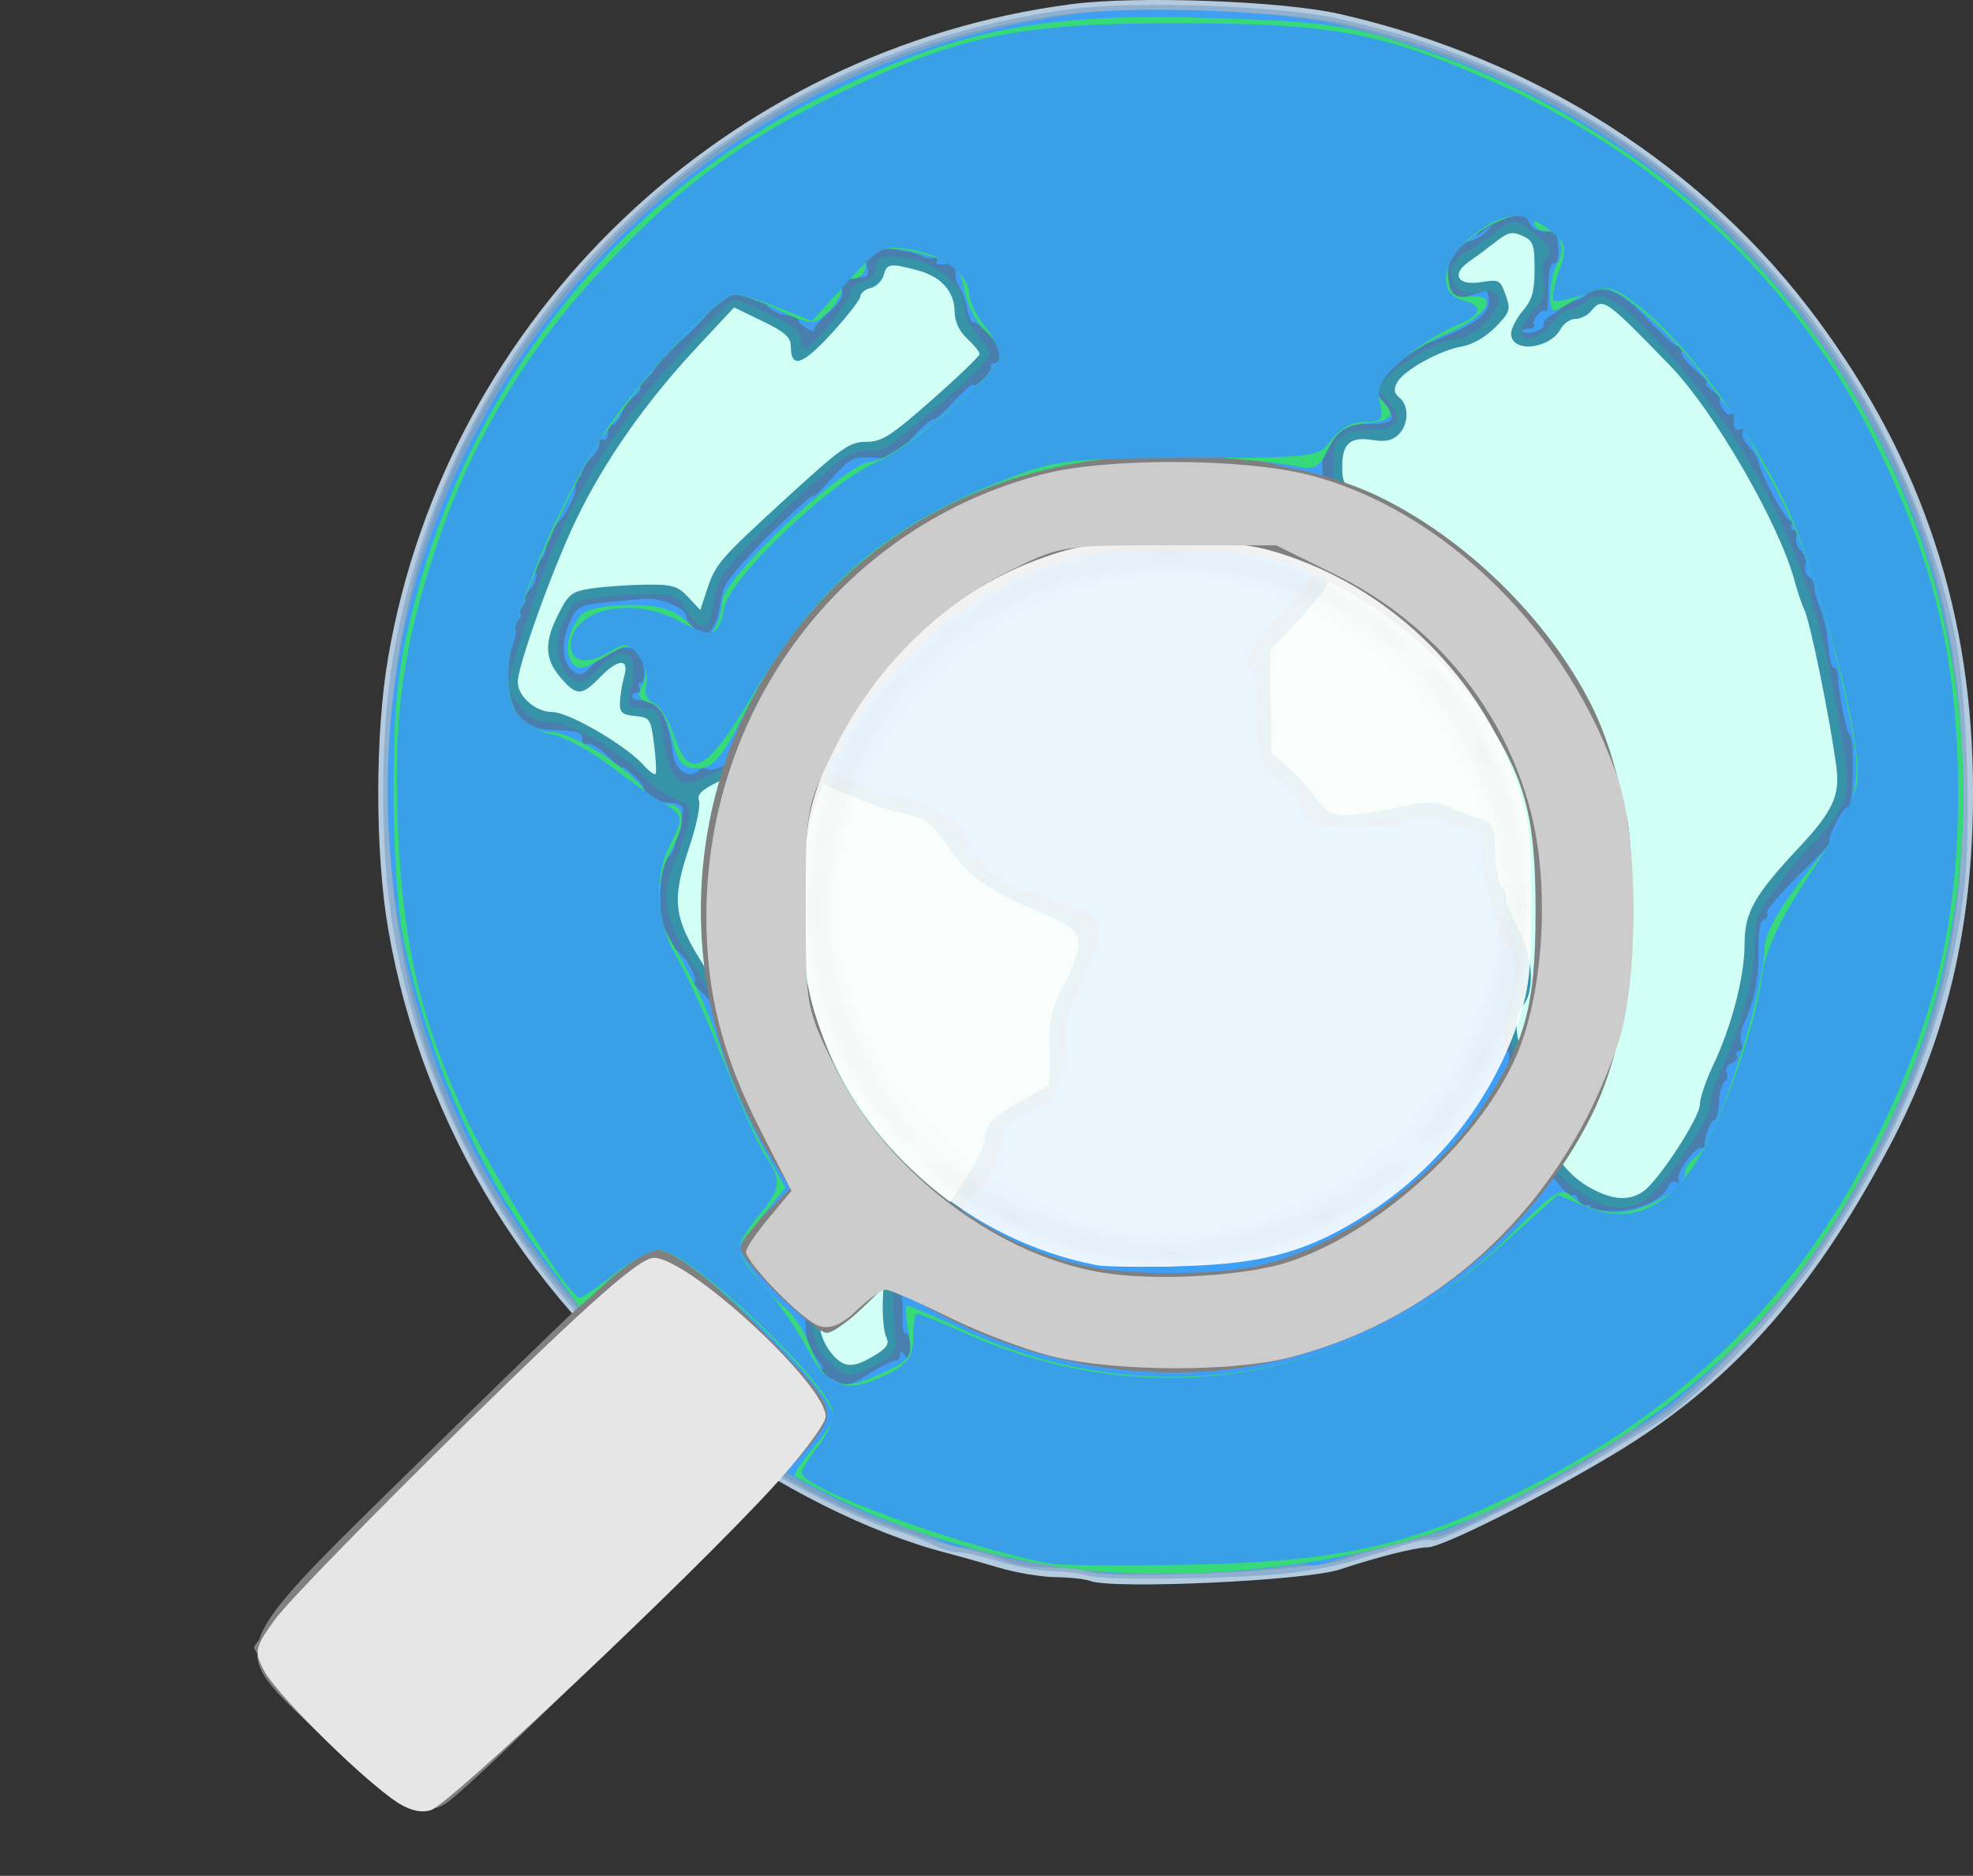 <?xml version="1.0" encoding="UTF-8" standalone="no"?>
<svg
   xmlns:dc="http://purl.org/dc/elements/1.1/"
   xmlns:cc="http://creativecommons.org/ns#"
   xmlns:rdf="http://www.w3.org/1999/02/22-rdf-syntax-ns#"
   xmlns:svg="http://www.w3.org/2000/svg"
   xmlns="http://www.w3.org/2000/svg"
   xmlns:sodipodi="http://sodipodi.sourceforge.net/DTD/sodipodi-0.dtd"
   xmlns:inkscape="http://www.inkscape.org/namespaces/inkscape"
   id="svg8"
   version="1.1"
   viewBox="0 0 97.018 92.238"
   height="92.238mm"
   width="97.018mm"
   sodipodi:docname="arcmap.svg"
   inkscape:version="0.92.0 r15299">
  <rect x="0" y="0" width="97.018" height="92.238" fill="#333333" stroke="none"/>
  <sodipodi:namedview
     pagecolor="#ffffff"
     bordercolor="#666666"
     borderopacity="1"
     objecttolerance="10"
     gridtolerance="10"
     guidetolerance="10"
     inkscape:pageopacity="0"
     inkscape:pageshadow="2"
     inkscape:window-width="1360"
     inkscape:window-height="706"
     id="namedview31"
     showgrid="false"
     inkscape:zoom="0.67696362"
     inkscape:cx="183.34186"
     inkscape:cy="174.30774"
     inkscape:window-x="-8"
     inkscape:window-y="-8"
     inkscape:window-maximized="1"
     inkscape:current-layer="svg8" />
  <defs
     id="defs2" />
  <g
     style="display:inline"
     transform="translate(-16.429,-82.21)"
     id="layer1">
    <g
       transform="translate(-1.735,0.535)"
       id="g4701">
      <path
         id="path4715"
         d="m 71.769,159.411 c -0.235,-0.092 -1.003,-0.175 -1.705,-0.185 -0.703,-0.009 -1.967,-0.222 -2.809,-0.474 -0.843,-0.251 -1.972,-0.57 -2.509,-0.708 -3.822,-0.983 -8.344,-3.249 -12.336,-6.183 -8.007,-5.884 -13.464,-14.7 -15.155,-24.481 -0.656,-3.797 -0.656,-9.617 0,-13.415 2.896,-16.753 16.638,-29.877 33.597,-32.087 3.222,-0.42 10.377,-0.157 13.192,0.485 9.63,2.195 17.914,7.493 23.484,15.017 5.201,7.026 7.663,14.517 7.656,23.292 -0.005,6.609 -1.293,12.042 -4.123,17.396 -3.823,7.232 -7.886,11.742 -13.695,15.199 -3.609,2.148 -8.304,4.492 -8.998,4.492 -0.588,0 -2.512,0.485 -4.323,1.09 -1.658,0.553 -11.182,0.989 -12.274,0.562 z"
         style="fill:#b4cade;stroke-width:0.243" />
      <path
         id="path4713"
         d="m 71.678,159.151 c -0.279,-0.102 -1.074,-0.202 -1.766,-0.222 -0.692,-0.02 -1.887,-0.237 -2.655,-0.482 -0.768,-0.245 -1.648,-0.446 -1.954,-0.447 -0.307,-7.2e-4 -0.875,-0.165 -1.263,-0.365 -0.388,-0.2 -1.267,-0.527 -1.954,-0.727 -1.203,-0.35 -3.578,-1.472 -6.134,-2.9 -0.672,-0.375 -2.266,-1.45 -3.542,-2.39 -7.861,-5.784 -13.229,-14.511 -14.911,-24.238 -0.656,-3.797 -0.656,-9.617 0,-13.415 2.888,-16.706 16.435,-29.641 33.353,-31.845 3.222,-0.42 10.377,-0.157 13.192,0.485 3.295,0.751 5.81,1.62 8.794,3.037 11.014,5.231 18.713,14.943 21.398,26.993 0.648,2.907 0.903,9.882 0.478,13.063 -0.814,6.092 -2.96,11.53 -6.829,17.309 -2.394,3.575 -6.402,7.67 -8.765,8.955 -0.366,0.199 -1.38,0.809 -2.253,1.354 -2.326,1.454 -7.99,4.274 -8.257,4.111 -0.126,-0.077 -0.711,0.009 -1.299,0.192 -0.588,0.183 -1.783,0.551 -2.656,0.817 -0.873,0.267 -2.577,0.563 -3.786,0.659 -3.082,0.245 -8.583,0.279 -9.19,0.057 z"
         style="fill:#8fb0ce;stroke-width:0.243" />
      <path
         id="path4711"
         d="m 71.564,158.941 c -0.257,-0.1 -1.107,-0.189 -1.888,-0.198 -0.781,-0.009 -1.639,-0.133 -1.906,-0.274 -0.267,-0.141 -1.167,-0.409 -1.999,-0.595 -8.566,-1.913 -17.241,-8.154 -22.584,-16.249 -4.006,-6.068 -5.922,-12.847 -5.922,-20.952 0,-8.307 1.961,-15.06 6.206,-21.365 6.359,-9.447 16.053,-15.502 27.132,-16.945 3.277,-0.427 10.88,-0.159 13.685,0.483 11.009,2.518 19.667,8.796 25.429,18.441 3.353,5.613 4.983,11.96 4.977,19.387 -0.007,8.671 -1.895,14.722 -6.972,22.337 -1.744,2.616 -5.928,7.04 -7.804,8.25 -4.609,2.975 -10.336,6.016 -11.329,6.016 -0.568,0 -2.512,0.493 -4.3,1.09 -1.704,0.569 -11.587,1.016 -12.723,0.575 z"
         style="fill:#79a0c5;stroke-width:0.243" />
      <path
         id="path4709"
         d="m 71.917,158.908 c -0.271,-0.099 -1.172,-0.229 -2,-0.289 -0.829,-0.059 -2.047,-0.277 -2.706,-0.484 -0.66,-0.207 -1.429,-0.376 -1.71,-0.377 -0.281,-7.2e-4 -0.828,-0.165 -1.216,-0.365 -0.388,-0.2 -1.267,-0.527 -1.954,-0.727 -0.687,-0.2 -2.073,-0.78 -3.081,-1.29 -7.038,-3.563 -11.861,-7.755 -15.82,-13.752 -6.196,-9.385 -7.894,-21.851 -4.437,-32.574 4.62,-14.333 17.133,-24.735 32.105,-26.688 3.16,-0.412 9.879,-0.155 12.702,0.487 9.544,2.168 17.784,7.403 23.225,14.754 5.16,6.972 7.677,14.543 7.67,23.07 -0.007,8.104 -2.121,14.725 -7.054,22.091 -2.391,3.571 -6.39,7.657 -8.764,8.957 -0.366,0.2 -1.489,0.867 -2.497,1.481 -2.579,1.573 -7.059,3.833 -7.6,3.833 -0.473,0 -3.969,0.966 -5.206,1.438 -0.393,0.15 -0.855,0.219 -1.027,0.154 -0.172,-0.065 -1.005,-0.005 -1.851,0.133 -1.829,0.3 -8.075,0.405 -8.778,0.148 z"
         style="fill:#3e9ff5;stroke-width:0.243" />
      <path
         id="path4707"
         d="m 58.944,149.407 c -0.369,-0.198 -0.672,-0.418 -0.672,-0.488 0,-0.07 0.135,-0.045 0.301,0.057 0.165,0.101 0.052,-0.129 -0.252,-0.511 -0.35,-0.44 -0.548,-1.012 -0.539,-1.559 0.007,-0.475 -0.04,-1.68 -0.105,-2.676 -0.065,-0.997 -0.173,-2.954 -0.241,-4.349 -0.068,-1.395 -0.192,-2.863 -0.276,-3.262 -0.084,-0.399 -0.18,-0.942 -0.213,-1.208 -0.146,-1.184 -0.905,-2.18 -2.1,-2.755 -0.682,-0.329 -1.276,-0.801 -1.367,-1.087 -0.088,-0.278 -0.426,-0.75 -0.75,-1.049 -0.324,-0.299 -0.534,-0.544 -0.467,-0.544 0.345,0 -0.452,-1.452 -0.868,-1.583 -0.268,-0.084 -0.427,-0.211 -0.355,-0.283 0.073,-0.072 0.018,-0.341 -0.121,-0.597 -0.436,-0.806 -0.356,-3.234 0.122,-3.707 0.231,-0.229 0.362,-0.565 0.292,-0.747 -0.071,-0.182 -0.04,-0.331 0.067,-0.331 0.108,0 0.209,-0.136 0.224,-0.302 0.016,-0.166 0.061,-0.513 0.102,-0.771 0.055,-0.352 -0.079,-0.477 -0.537,-0.502 -0.78,-0.043 -1.496,-0.355 -1.35,-0.589 0.062,-0.1 -0.158,-0.433 -0.49,-0.742 -0.332,-0.308 -0.603,-0.495 -0.603,-0.416 0,0.079 -0.329,-0.181 -0.73,-0.578 -0.402,-0.397 -0.841,-0.654 -0.977,-0.571 -0.136,0.083 -0.247,-0.018 -0.247,-0.226 0,-0.376 -0.138,-0.415 -1.672,-0.473 -1.201,-0.045 -2.225,-1.244 -2.121,-2.483 0.043,-0.508 0.202,-1.237 0.354,-1.621 0.152,-0.384 0.22,-0.754 0.15,-0.823 -0.07,-0.069 -0.004,-0.271 0.145,-0.45 0.15,-0.178 0.19,-0.324 0.09,-0.324 -0.1,0 -0.045,-0.163 0.122,-0.362 0.167,-0.199 0.219,-0.362 0.114,-0.362 -0.104,0 0.005,-0.213 0.244,-0.474 0.239,-0.261 0.372,-0.633 0.297,-0.828 -0.075,-0.195 0.026,-0.488 0.226,-0.652 0.2,-0.164 0.306,-0.444 0.237,-0.622 -0.069,-0.178 -0.013,-0.324 0.125,-0.324 0.138,0 0.191,-0.096 0.117,-0.214 -0.074,-0.118 0.037,-0.355 0.246,-0.526 0.558,-0.458 1.136,-1.668 0.984,-2.06 -0.073,-0.187 -0.007,-0.341 0.145,-0.341 0.153,0 0.216,-0.061 0.14,-0.135 -0.075,-0.074 0.132,-0.402 0.461,-0.727 0.329,-0.325 0.52,-0.716 0.425,-0.868 -0.107,-0.171 -0.065,-0.211 0.109,-0.105 0.256,0.157 0.395,-0.145 0.305,-0.659 -0.019,-0.11 0.066,-0.137 0.19,-0.062 0.185,0.113 0.616,-0.527 0.525,-0.779 -0.015,-0.04 0.226,-0.281 0.534,-0.536 0.308,-0.254 0.466,-0.466 0.35,-0.47 -0.116,-0.004 0.049,-0.234 0.366,-0.51 0.317,-0.276 0.412,-0.42 0.21,-0.321 -0.202,0.1 0.431,-0.555 1.405,-1.454 0.974,-0.899 1.72,-1.718 1.657,-1.819 -0.063,-0.101 0.17,-0.312 0.518,-0.469 0.514,-0.232 0.742,-0.215 1.214,0.091 0.319,0.207 0.581,0.299 0.581,0.204 0,-0.095 0.137,0.011 0.305,0.235 0.168,0.224 0.6,0.431 0.959,0.46 0.36,0.028 0.614,0.116 0.565,0.194 -0.049,0.078 0.124,0.274 0.385,0.435 0.26,0.161 0.446,0.2 0.412,0.087 -0.034,-0.113 0.281,-0.492 0.699,-0.842 0.561,-0.47 0.732,-0.788 0.651,-1.209 -0.098,-0.507 -0.026,-0.567 0.629,-0.529 0.68,0.04 0.729,-0.009 0.608,-0.607 -0.149,-0.736 0.27,-1.021 1.187,-0.807 0.308,0.072 0.727,0.153 0.931,0.181 0.204,0.028 0.506,0.133 0.672,0.234 0.166,0.101 0.428,0.106 0.583,0.012 0.181,-0.111 0.215,-0.066 0.095,0.126 -0.132,0.211 -0.018,0.275 0.39,0.219 0.445,-0.062 0.559,0.021 0.5,0.361 -0.042,0.242 0.028,0.569 0.155,0.725 0.127,0.156 0.309,0.645 0.405,1.087 0.095,0.441 0.225,0.752 0.287,0.69 0.063,-0.062 0.382,0.153 0.71,0.477 0.604,0.598 0.81,1.534 0.337,1.534 -0.142,0 -0.215,0.082 -0.161,0.181 0.113,0.21 -0.707,1.04 -0.869,0.88 -0.06,-0.059 -0.5,0.321 -0.978,0.845 -0.478,0.524 -0.918,0.904 -0.977,0.846 -0.059,-0.059 -0.532,0.359 -1.051,0.927 -0.858,0.939 -1.037,1.027 -1.965,0.967 -0.945,-0.061 -1.097,0.019 -2.049,1.087 -0.565,0.634 -0.947,0.99 -0.847,0.791 0.099,-0.199 -0.824,0.618 -2.052,1.817 -1.228,1.199 -2.292,2.449 -2.365,2.778 -0.072,0.33 -0.187,0.871 -0.254,1.203 -0.068,0.332 -0.266,0.748 -0.441,0.923 -0.263,0.264 -0.387,0.251 -0.719,-0.078 -0.221,-0.218 -0.401,-0.539 -0.401,-0.713 0,-0.354 -1.129,-0.886 -1.85,-0.873 -0.259,0.005 -1.151,0.077 -1.982,0.161 -1.394,0.14 -1.54,0.211 -1.868,0.909 -0.47,1 -0.442,1.978 0.07,2.436 0.377,0.337 0.477,0.305 1.114,-0.352 0.711,-0.734 1.884,-0.982 2.205,-0.468 0.262,0.419 0.308,1.436 0.066,1.436 -0.124,0 -0.157,0.109 -0.074,0.242 0.083,0.133 0.035,0.242 -0.108,0.242 -0.142,0 -0.259,0.093 -0.259,0.207 0,0.114 0.29,0.196 0.645,0.181 0.538,-0.022 0.699,0.129 0.976,0.913 0.182,0.516 0.354,1.231 0.381,1.588 0.071,0.917 0.792,1.434 1.3,0.932 0.092,-0.09 0.318,-0.107 0.504,-0.036 0.186,0.07 0.891,-0.209 1.568,-0.621 1.389,-0.845 1.545,-0.878 2.004,-0.425 0.337,0.333 2.964,1.541 3.616,1.662 0.202,0.037 0.439,0.167 0.527,0.288 0.088,0.121 0.418,0.248 0.733,0.282 0.315,0.034 0.6,0.085 0.633,0.112 0.034,0.028 0.144,0.07 0.244,0.094 0.101,0.024 0.537,0.127 0.97,0.229 0.802,0.189 2.359,1.437 2.409,1.931 0.08,0.801 0.12,0.894 0.329,0.767 0.125,-0.076 0.297,0.08 0.383,0.348 0.086,0.268 0.314,0.487 0.506,0.487 0.192,0 0.35,0.096 0.35,0.212 0,0.305 1.387,0.831 1.695,0.642 0.142,-0.087 0.259,-0.037 0.259,0.112 0,0.149 0.101,0.209 0.223,0.134 0.123,-0.075 0.262,-0.022 0.309,0.117 0.047,0.14 0.331,0.272 0.632,0.295 0.3,0.022 0.546,0.138 0.546,0.257 0,0.119 0.163,0.154 0.363,0.078 0.398,-0.151 0.861,0.509 0.855,1.218 -0.002,0.241 -0.367,1.161 -0.811,2.044 -0.612,1.218 -0.822,1.974 -0.87,3.132 -0.035,0.84 -0.183,1.749 -0.329,2.019 -0.146,0.271 -0.228,0.546 -0.182,0.613 0.046,0.066 -0.474,0.393 -1.157,0.725 -1.058,0.515 -1.278,0.744 -1.495,1.556 -0.139,0.524 -0.188,1.057 -0.108,1.185 0.08,0.128 0.019,0.156 -0.136,0.061 -0.256,-0.157 -0.395,0.145 -0.305,0.659 0.019,0.11 -0.055,0.144 -0.164,0.077 -0.242,-0.148 -1.679,2.04 -1.564,2.381 0.045,0.133 -0.002,0.159 -0.104,0.059 -0.208,-0.206 -1.109,1.024 -0.944,1.288 0.058,0.093 -0.086,0.317 -0.319,0.498 -0.39,0.302 -0.397,0.289 -0.089,-0.154 0.185,-0.266 0.029,-0.157 -0.346,0.242 -0.375,0.399 -0.719,0.698 -0.763,0.664 -0.251,-0.186 -0.349,-0.016 -0.138,0.242 0.136,0.166 0.218,0.762 0.183,1.324 -0.035,0.562 0.032,0.964 0.149,0.892 0.117,-0.072 0.212,0.229 0.21,0.669 -0.003,0.605 -0.061,0.711 -0.241,0.437 -0.158,-0.242 -0.238,-0.262 -0.241,-0.06 -0.002,0.166 -0.116,0.302 -0.253,0.302 -0.137,0 -0.684,0.272 -1.217,0.604 -1.12,0.699 -1.128,0.7 -2.015,0.224 z m 37.435,-8.381 c 0,-0.114 -0.098,-0.147 -0.219,-0.074 -0.12,0.073 -0.288,-0.044 -0.372,-0.262 -0.084,-0.218 -0.223,-0.327 -0.307,-0.243 -0.085,0.084 -0.395,-0.171 -0.69,-0.566 -0.295,-0.395 -0.635,-0.638 -0.756,-0.54 -0.121,0.098 -0.146,0.086 -0.054,-0.027 0.092,-0.113 -0.057,-0.629 -0.33,-1.147 -0.273,-0.518 -0.536,-1.241 -0.585,-1.607 -0.186,-1.398 -0.414,-2.236 -0.609,-2.236 -0.111,0 -0.16,-0.217 -0.108,-0.483 0.052,-0.266 0.016,-0.483 -0.079,-0.483 -0.255,0 -0.139,-2.127 0.135,-2.478 0.129,-0.165 0.242,-0.818 0.252,-1.45 0.014,-0.903 -0.085,-1.204 -0.457,-1.401 -0.261,-0.138 -0.41,-0.354 -0.331,-0.481 0.079,-0.126 0.058,-0.365 -0.047,-0.531 -0.105,-0.166 -0.217,-0.411 -0.249,-0.544 -0.032,-0.133 -0.17,-0.676 -0.306,-1.208 -0.136,-0.532 -0.251,-1.374 -0.254,-1.872 -0.003,-0.498 -0.088,-0.889 -0.189,-0.868 -0.184,0.038 -0.739,-0.141 -1.649,-0.535 -0.509,-0.22 -1.832,-0.204 -1.832,0.022 -4.89e-4,0.277 -3.001,0.418 -4.254,0.2 -0.395,-0.069 -0.737,-0.293 -0.769,-0.505 -0.081,-0.545 -1.122,-1.879 -1.467,-1.879 -0.549,0 -0.943,-1.514 -0.897,-3.445 0.028,-1.176 -0.045,-1.836 -0.193,-1.745 -0.131,0.08 -0.238,-0.126 -0.238,-0.458 0,-0.413 0.541,-1.181 1.71,-2.428 1.583,-1.689 1.904,-2.305 1.739,-3.339 -0.016,-0.1 0.103,-0.154 0.265,-0.121 0.162,0.033 0.299,-0.081 0.305,-0.254 0.006,-0.173 0.275,-0.586 0.598,-0.918 0.625,-0.642 0.488,-1.058 -0.369,-1.122 -0.717,-0.053 -0.805,-2.232 -0.113,-2.824 0.274,-0.235 0.439,-0.485 0.367,-0.557 -0.072,-0.071 0.48,-0.115 1.226,-0.096 1.461,0.036 1.706,-0.226 0.929,-0.994 -0.589,-0.582 -0.541,-0.833 0.305,-1.615 0.403,-0.373 0.705,-0.773 0.672,-0.89 -0.034,-0.117 0.021,-0.195 0.122,-0.174 0.101,0.021 0.403,-0.042 0.672,-0.141 3.011,-1.107 3.72,-1.689 3.316,-2.723 -0.01,-0.026 -0.357,0.069 -0.77,0.211 -0.92,0.317 -1.222,0.077 -1.31,-1.043 -0.069,-0.872 0.388,-1.479 1.217,-1.616 0.263,-0.044 0.643,-0.255 0.844,-0.47 0.334,-0.356 0.324,-0.36 -0.122,-0.046 -0.478,0.338 -0.479,0.334 -0.046,-0.17 0.595,-0.692 2.068,-0.871 2.26,-0.274 0.122,0.381 0.554,0.555 1.145,0.463 0.208,-0.032 0.241,0.073 0.307,0.986 0.026,0.365 -0.071,0.631 -0.221,0.604 -0.167,-0.03 -0.269,0.424 -0.269,1.2 0,0.687 -0.045,1.204 -0.1,1.15 -0.179,-0.177 -0.754,0.429 -0.616,0.649 0.074,0.118 -0.056,0.214 -0.288,0.214 -0.232,0 -0.357,0.064 -0.277,0.143 0.206,0.204 1.189,-0.139 1.048,-0.365 -0.065,-0.103 0.15,-0.329 0.477,-0.502 0.327,-0.173 0.526,-0.424 0.442,-0.558 -0.09,-0.144 0.04,-0.193 0.321,-0.121 0.26,0.067 0.618,-0.031 0.795,-0.219 0.652,-0.691 1.776,-0.273 3.071,1.139 0.67,0.731 1.331,1.334 1.47,1.34 0.139,0.006 0.227,0.134 0.197,0.285 -0.03,0.151 0.28,0.554 0.691,0.895 0.41,0.341 0.655,0.624 0.544,0.628 -0.111,0.004 -0.002,0.157 0.242,0.34 0.244,0.183 0.429,0.37 0.412,0.415 -0.099,0.254 0.33,0.904 0.52,0.788 0.124,-0.076 0.209,-0.048 0.19,0.062 -0.09,0.515 0.049,0.816 0.305,0.659 0.171,-0.105 0.216,-0.067 0.113,0.098 -0.093,0.149 0.028,0.473 0.268,0.722 0.24,0.248 0.469,0.606 0.509,0.794 0.15,0.708 1.317,2.879 1.548,2.879 0.132,0 0.173,0.109 0.09,0.242 -0.083,0.133 -0.038,0.242 0.1,0.242 0.138,0 0.192,0.152 0.12,0.338 -0.072,0.186 0.025,0.481 0.215,0.657 0.19,0.176 0.298,0.501 0.24,0.722 -0.059,0.221 0.013,0.476 0.159,0.565 0.146,0.089 0.266,0.312 0.266,0.495 0,0.183 0.123,0.638 0.274,1.013 0.151,0.374 0.314,1.006 0.363,1.405 0.178,1.455 0.203,1.57 0.352,1.57 0.083,0 0.157,0.136 0.164,0.302 0.04,0.951 0.396,2.757 0.591,2.994 0.26,0.316 0.179,3.714 -0.085,3.556 -0.095,-0.057 -0.388,0.335 -0.65,0.872 -0.262,0.537 -0.349,0.909 -0.193,0.828 0.156,-0.081 -0.518,0.628 -1.497,1.577 -0.979,0.949 -1.721,1.821 -1.647,1.938 0.073,0.117 0.004,0.256 -0.154,0.308 -0.183,0.06 -0.277,0.62 -0.258,1.531 0.028,1.36 -0.198,2.466 -0.745,3.654 -0.134,0.29 -0.177,0.698 -0.096,0.906 0.081,0.208 0.034,0.379 -0.104,0.379 -0.138,0 -0.19,0.097 -0.116,0.216 0.074,0.119 -0.041,0.283 -0.255,0.364 -0.215,0.082 -0.33,0.303 -0.257,0.493 0.074,0.19 0.035,0.379 -0.086,0.421 -0.121,0.042 -0.247,0.484 -0.28,0.982 -0.033,0.498 -0.135,0.906 -0.226,0.906 -0.194,0 -0.541,0.976 -0.473,1.329 0.026,0.133 -0.034,0.162 -0.133,0.064 -0.242,-0.24 -1.351,1.272 -1.158,1.58 0.084,0.134 0.036,0.172 -0.105,0.086 -0.141,-0.086 -0.317,-7.3e-4 -0.391,0.19 -0.256,0.661 -1.461,1.22 -2.654,1.233 -0.644,0.007 -1.171,-0.081 -1.171,-0.195 z"
         style="fill:#497faf;stroke-width:0.243" />
      <path
         id="path4705"
         d="m 58.87,148.566 c -0.63,-0.65 -0.734,-0.974 -0.881,-2.718 -0.092,-1.089 -0.175,-3.087 -0.186,-4.439 -0.022,-2.747 -0.374,-5.658 -0.849,-7.025 -0.246,-0.706 -0.601,-1.064 -1.619,-1.63 -1.139,-0.633 -1.5,-1.042 -2.847,-3.221 -1.735,-2.805 -1.914,-3.737 -1.086,-5.648 0.252,-0.581 0.534,-1.401 0.628,-1.822 0.158,-0.712 0.107,-0.791 -0.726,-1.136 -0.493,-0.204 -1.108,-0.637 -1.367,-0.962 -0.855,-1.075 -3.737,-2.795 -4.683,-2.795 -0.662,0 -1.008,-0.172 -1.494,-0.743 -0.348,-0.409 -0.632,-0.88 -0.632,-1.047 0,-0.167 0.397,-1.545 0.882,-3.062 1.501,-4.691 3.312,-8.099 6.154,-11.577 1.515,-1.855 3.897,-4.349 4.153,-4.349 0.117,0 0.891,0.335 1.718,0.744 1.061,0.524 1.505,0.881 1.505,1.208 0,0.255 0.093,0.464 0.206,0.464 0.333,0 2.237,-2.347 2.237,-2.757 0,-0.206 0.275,-0.443 0.611,-0.526 0.387,-0.096 0.611,-0.322 0.611,-0.616 0,-0.66 0.543,-0.784 1.959,-0.448 1.349,0.32 2.438,1.394 2.438,2.403 0,0.3 0.275,0.869 0.611,1.264 0.336,0.395 0.611,0.797 0.611,0.895 0,0.329 -0.604,0.937 -2.888,2.908 -1.964,1.694 -2.389,1.957 -3.089,1.911 -0.683,-0.045 -1.076,0.179 -2.486,1.418 -0.921,0.81 -2.407,2.224 -3.302,3.143 -1.391,1.428 -1.652,1.836 -1.799,2.807 -0.243,1.601 -0.553,1.677 -1.41,0.345 -0.377,-0.587 -0.577,-0.664 -1.704,-0.662 -0.702,0.001 -1.84,0.069 -2.528,0.151 -1.123,0.133 -1.293,0.233 -1.649,0.973 -0.5,1.037 -0.506,1.996 -0.017,2.686 0.508,0.718 0.858,0.677 1.705,-0.198 1.282,-1.324 2.023,-0.689 1.473,1.261 -0.17,0.601 -0.124,0.653 0.633,0.725 0.8,0.076 0.82,0.106 1.015,1.527 0.117,0.85 0.381,1.634 0.64,1.894 0.428,0.431 0.498,0.419 2.339,-0.423 1.044,-0.477 2.034,-0.868 2.199,-0.868 0.165,0 1.489,0.561 2.941,1.248 1.642,0.776 3.087,1.29 3.821,1.36 1.134,0.108 1.227,0.175 2.387,1.754 1.044,1.42 1.448,1.757 2.989,2.495 0.98,0.469 2.194,1.015 2.698,1.214 0.801,0.316 0.916,0.462 0.913,1.159 -0.002,0.439 -0.331,1.438 -0.733,2.221 -0.609,1.188 -0.73,1.711 -0.73,3.159 0,1.957 -0.225,2.298 -2.137,3.247 -0.853,0.423 -1.038,0.637 -1.038,1.197 0,0.76 -2.318,4.273 -4.008,6.074 -0.941,1.003 -1.016,1.181 -0.968,2.295 0.029,0.664 0.088,1.419 0.132,1.676 0.057,0.334 -0.199,0.627 -0.897,1.023 -1.283,0.728 -1.602,0.705 -2.455,-0.175 z m 37.631,-7.878 c -1.776,-0.926 -2.689,-2.266 -3.318,-4.87 -0.247,-1.021 -0.58,-2.366 -0.74,-2.989 -0.251,-0.973 -0.235,-1.219 0.112,-1.743 0.523,-0.79 0.517,-2.376 -0.014,-3.357 -0.78,-1.442 -1.109,-2.461 -1.261,-3.914 -0.136,-1.3 -0.213,-1.458 -0.745,-1.532 -0.326,-0.045 -0.845,-0.246 -1.153,-0.446 -0.5,-0.324 -0.768,-0.322 -2.485,0.022 -3.063,0.614 -3.077,0.61 -4.967,-1.328 -1.306,-1.339 -1.678,-1.88 -1.7,-2.476 -0.016,-0.42 -0.043,-1.61 -0.061,-2.644 l -0.033,-1.881 1.053,-1.018 c 1.295,-1.252 1.894,-2.203 2.096,-3.331 0.089,-0.498 0.464,-1.156 0.885,-1.555 0.875,-0.829 0.95,-1.503 0.18,-1.611 -0.476,-0.067 -0.559,-0.242 -0.622,-1.307 -0.089,-1.513 0.277,-1.886 1.864,-1.901 1.351,-0.013 1.63,-0.558 0.756,-1.478 l -0.55,-0.579 0.654,-0.6 c 0.981,-0.9 2.687,-1.823 3.368,-1.823 0.797,0 2.242,-1.45 2.019,-2.025 -0.123,-0.317 -0.33,-0.379 -0.873,-0.261 -1.495,0.325 -2.022,-1.28 -0.661,-2.013 0.42,-0.226 1.068,-0.656 1.44,-0.955 0.86,-0.691 0.942,-0.685 1.953,0.15 0.721,0.596 0.795,0.748 0.519,1.077 -0.206,0.245 -0.263,0.649 -0.158,1.12 0.13,0.585 0.034,0.889 -0.467,1.478 -0.347,0.408 -0.631,0.896 -0.631,1.085 0,0.607 0.945,0.367 1.504,-0.381 0.298,-0.399 0.705,-0.725 0.904,-0.725 0.199,0 0.561,-0.177 0.803,-0.394 0.696,-0.623 1.633,-0.072 3.701,2.176 4.435,4.819 7.218,10.331 8.37,16.581 0.873,4.733 0.903,5.213 0.384,6.21 -0.262,0.505 -0.828,1.244 -1.257,1.643 -0.429,0.399 -1.264,1.391 -1.854,2.205 -0.966,1.33 -1.074,1.618 -1.074,2.842 0,1.568 -0.645,4.027 -1.56,5.946 -0.348,0.731 -0.635,1.607 -0.636,1.946 -0.003,0.692 -2.109,3.797 -3.098,4.567 -0.753,0.586 -1.639,0.616 -2.645,0.092 z"
         style="fill:#3793a7;stroke-width:0.243" />
      <path
         id="path4703"
         d="m 59.022,148.184 c -0.278,-0.35 -0.509,-0.867 -0.513,-1.148 -0.048,-3.802 -0.543,-10.704 -0.852,-11.859 -0.454,-1.701 -0.823,-2.156 -2.378,-2.937 -0.638,-0.32 -1.16,-0.667 -1.16,-0.772 0,-0.104 -0.59,-1.119 -1.31,-2.254 -1.548,-2.439 -1.645,-3.228 -0.727,-5.96 0.327,-0.972 0.53,-1.966 0.453,-2.208 -0.114,-0.356 0.172,-0.586 1.482,-1.192 0.893,-0.413 1.766,-0.751 1.94,-0.751 0.174,0 1.344,0.486 2.599,1.081 1.255,0.594 2.831,1.205 3.503,1.357 1.696,0.384 1.828,0.47 2.758,1.805 1.013,1.454 1.844,2.052 4.338,3.122 1.716,0.736 1.951,0.913 2.015,1.519 0.044,0.414 -0.223,1.242 -0.672,2.087 -0.634,1.193 -0.745,1.664 -0.745,3.178 v 1.777 l -1.16,0.655 c -1.669,0.942 -2.015,1.291 -2.015,2.029 0,0.784 -2.77,4.815 -4.088,5.949 -0.798,0.686 -0.888,0.888 -0.919,2.054 -0.019,0.711 0.059,1.482 0.174,1.714 0.162,0.329 0.031,0.528 -0.594,0.905 -1.067,0.643 -1.521,0.611 -2.128,-0.151 z m 37.196,-8.184 c -1.278,-0.757 -2.156,-2.221 -2.54,-4.234 -0.164,-0.859 -0.448,-1.904 -0.631,-2.323 -0.425,-0.974 -0.411,-1.773 0.042,-2.365 0.558,-0.73 0.443,-2.416 -0.252,-3.708 -0.336,-0.624 -0.611,-1.304 -0.611,-1.511 0,-0.207 -0.104,-0.48 -0.231,-0.606 -0.127,-0.126 -0.264,-0.88 -0.305,-1.674 -0.071,-1.371 -0.112,-1.456 -0.807,-1.665 -0.403,-0.121 -1.063,-0.376 -1.466,-0.567 -0.642,-0.304 -0.96,-0.3 -2.565,0.034 -2.772,0.576 -3.29,0.523 -3.922,-0.404 -0.294,-0.432 -0.92,-1.122 -1.39,-1.535 l -0.854,-0.749 -0.036,-2.512 -0.036,-2.512 1.381,-1.474 c 0.759,-0.811 1.438,-1.681 1.508,-1.933 0.07,-0.252 0.198,-0.772 0.285,-1.154 0.087,-0.382 0.481,-1.016 0.878,-1.408 0.911,-0.901 0.96,-1.815 0.11,-2.026 -0.516,-0.128 -0.611,-0.292 -0.611,-1.062 0,-1.134 0.396,-1.477 1.5,-1.3 0.618,0.099 0.973,0.024 1.267,-0.267 0.506,-0.5 0.53,-1.419 0.048,-1.815 -0.266,-0.218 -0.297,-0.416 -0.118,-0.747 0.323,-0.597 2.093,-1.582 3.182,-1.77 0.526,-0.091 1.18,-0.466 1.652,-0.948 0.725,-0.74 0.762,-0.855 0.504,-1.584 -0.262,-0.744 -0.327,-0.778 -1.192,-0.634 -1.176,0.196 -1.51,-0.384 -0.589,-1.022 0.339,-0.235 0.93,-0.674 1.313,-0.975 0.585,-0.46 0.792,-0.505 1.293,-0.279 0.53,0.239 0.597,0.422 0.598,1.635 0.002,1.085 -0.117,1.507 -0.576,2.049 -0.318,0.376 -0.578,0.885 -0.578,1.131 0,0.951 1.894,0.771 2.436,-0.232 0.147,-0.272 0.47,-0.495 0.718,-0.495 0.248,0 0.587,-0.163 0.754,-0.362 0.607,-0.723 0.661,-0.687 3.911,2.658 2.144,2.206 5.356,7.752 6.114,10.559 0.154,0.571 0.368,1.207 0.475,1.414 0.287,0.556 1.26,5.315 1.588,7.765 0.185,1.382 -0.188,2.191 -1.812,3.925 -2.233,2.384 -2.703,3.215 -2.703,4.776 0,1.607 -0.637,4.054 -1.56,5.989 -0.348,0.731 -0.635,1.584 -0.636,1.895 -0.003,0.643 -2.03,3.758 -2.788,4.282 -0.728,0.504 -1.598,0.422 -2.749,-0.261 z M 49.823,119.309 c -0.882,-0.986 -3.691,-2.622 -4.501,-2.622 -0.811,0 -1.683,-0.752 -1.698,-1.465 -0.017,-0.775 1.709,-5.578 2.872,-7.994 1.388,-2.885 3.428,-5.792 5.978,-8.522 l 1.789,-1.915 1.394,0.675 c 1.1,0.533 1.394,0.793 1.394,1.236 0,1.12 0.562,0.943 2.002,-0.63 0.78,-0.852 1.418,-1.674 1.418,-1.827 0,-0.153 0.228,-0.338 0.507,-0.41 0.279,-0.072 0.566,-0.357 0.639,-0.632 0.152,-0.574 0.317,-0.597 1.663,-0.238 1.171,0.313 1.819,1.04 1.827,2.05 0.004,0.475 0.225,0.948 0.616,1.311 0.336,0.312 0.611,0.653 0.611,0.757 0,0.104 -1.055,1.118 -2.344,2.253 -2.039,1.796 -2.461,2.064 -3.241,2.064 -0.806,0 -1.206,0.283 -3.909,2.758 -3.333,3.053 -3.494,3.24 -3.934,4.578 l -0.307,0.934 -0.592,-0.632 c -0.521,-0.556 -0.775,-0.63 -2.109,-0.614 -0.834,0.01 -2.011,0.091 -2.616,0.181 -0.996,0.148 -1.151,0.264 -1.649,1.241 -0.716,1.404 -0.694,2.218 0.083,3.132 0.787,0.925 1.052,0.928 1.932,0.018 0.914,-0.943 1.466,-0.971 1.209,-0.06 -0.103,0.365 -0.197,0.936 -0.21,1.268 -0.019,0.506 0.102,0.616 0.745,0.678 0.735,0.071 0.775,0.13 0.936,1.41 0.093,0.735 0.122,1.382 0.066,1.438 -0.057,0.056 -0.313,-0.133 -0.57,-0.419 z"
         style="fill:#d1fff6;stroke-width:0.243" />
    </g>
  </g>
  <g
     transform="matrix(1.014,0,0,1.007,21.418,-7.725)"
     style="display:inline;fill:#808080"
     id="layer3">
    <g
       transform="matrix(1.303,0,0,1.378,-44.092,-127.238)"
       id="g4717"
       style="fill:#808080">
      <path
         id="path4731"
         d="m 34.032,161.91 c 0.204,-0.072 3.523,-3.067 7.374,-6.655 6.022,-5.61 7.002,-6.62 7.002,-7.21 0,-0.565 -0.494,-1.148 -2.8,-3.306 -2.307,-2.158 -2.93,-2.62 -3.534,-2.62 -0.63,0 -1.726,0.929 -7.79,6.605 -8.67,8.114 -8.321,7.294 -4.584,10.785 2.442,2.282 3.309,2.762 4.332,2.4 z M 65.51,146.048 c 4.901,-1.191 9.134,-4.399 11.337,-8.591 2.062,-3.924 2.064,-10.685 0.006,-14.573 -1.606,-3.033 -4.641,-5.872 -7.884,-7.375 -4.156,-1.926 -11.383,-1.923 -15.577,0.005 -9.323,4.287 -12.509,15.178 -6.915,23.637 l 0.568,0.858 -0.929,0.891 c -0.511,0.49 -0.929,1.046 -0.929,1.236 0,0.439 2.747,2.997 3.219,2.997 0.195,0 0.783,-0.391 1.306,-0.87 l 0.952,-0.87 0.918,0.531 c 4.218,2.441 9.381,3.228 13.93,2.122 z m -7.216,-3.236 c -3.777,-0.666 -7.809,-3.627 -9.509,-6.983 -2.462,-4.86 -1.603,-10.438 2.197,-14.278 1.646,-1.663 3.393,-2.798 5.481,-3.559 1.287,-0.469 1.921,-0.542 4.709,-0.542 2.793,0 3.42,0.072 4.709,0.544 2.821,1.032 5.627,3.183 7.121,5.46 1.43,2.178 1.775,3.488 1.775,6.724 0,3.378 -0.373,4.679 -2.008,7.004 -1.846,2.624 -5.557,5.07 -8.514,5.613 -1.558,0.286 -4.394,0.294 -5.963,0.018 z"
         style="fill:#808080;stroke-width:0.24"
         inkscape:connector-curvature="0" />
      <path
         id="path4729"
         d="m 34.156,161.842 c 0.841,-0.351 13.965,-12.849 14.015,-13.346 0.109,-1.089 -0.124,-1.447 -2.304,-3.538 -2.356,-2.261 -3.283,-2.841 -4.258,-2.667 -0.318,0.057 -3.541,2.891 -7.471,6.569 -8.502,7.957 -8.171,7.162 -4.438,10.649 2.531,2.365 3.351,2.794 4.456,2.332 z m 30.384,-15.935 c 5.268,-0.897 9.886,-4.262 12.199,-8.888 0.351,-0.701 0.716,-1.588 0.812,-1.971 0.096,-0.383 0.298,-0.842 0.45,-1.021 0.375,-0.443 0.375,-7.253 0,-7.697 -0.152,-0.179 -0.352,-0.639 -0.445,-1.021 -0.558,-2.288 -3.056,-5.706 -5.6,-7.659 -1.409,-1.082 -4.274,-2.518 -5.577,-2.796 -0.409,-0.087 -0.9,-0.275 -1.092,-0.416 -0.221,-0.164 -1.724,-0.258 -4.114,-0.258 -2.39,0 -3.893,0.094 -4.114,0.258 -0.191,0.142 -0.683,0.329 -1.092,0.416 -1.346,0.287 -4.189,1.728 -5.633,2.855 -4.017,3.135 -5.834,6.523 -6.121,11.411 -0.228,3.882 0.456,6.779 2.21,9.367 0.409,0.604 0.744,1.273 0.744,1.486 0,0.213 -0.415,0.786 -0.922,1.272 l -0.922,0.884 1.537,1.438 1.537,1.438 0.945,-0.863 c 0.52,-0.475 1.122,-0.863 1.338,-0.863 0.216,0 1.034,0.361 1.817,0.802 3.225,1.816 7.916,2.528 12.041,1.825 z m -6.246,-2.729 c -5.606,-1.112 -10.294,-5.772 -11.17,-11.105 -1.269,-7.725 5.649,-15.219 14.049,-15.219 1.858,0 4.305,0.556 6.221,1.415 2.365,1.059 5.378,3.877 6.51,6.09 2.698,5.272 1.701,10.829 -2.693,15.008 -3.6,3.424 -8.13,4.761 -12.918,3.812 z"
         style="fill:#808080;stroke-width:0.24"
         inkscape:connector-curvature="0" />
      <path
         id="path4727"
         d="m 40.787,155.393 c 6.142,-5.748 7.125,-6.763 7.125,-7.358 0,-0.566 -0.458,-1.12 -2.536,-3.071 -2.101,-1.972 -2.665,-2.381 -3.286,-2.381 -0.652,0 -1.68,0.871 -7.874,6.668 -3.918,3.667 -7.125,6.825 -7.125,7.018 0,0.454 5.716,5.792 6.202,5.792 0.203,0 3.576,-3.001 7.494,-6.668 z m 23.752,-9.486 c 5.268,-0.897 9.886,-4.262 12.199,-8.888 0.351,-0.701 0.716,-1.588 0.812,-1.971 0.096,-0.383 0.298,-0.842 0.45,-1.021 0.375,-0.443 0.375,-7.253 0,-7.697 -0.152,-0.179 -0.352,-0.639 -0.445,-1.021 -0.558,-2.288 -3.056,-5.706 -5.6,-7.659 -1.409,-1.082 -4.274,-2.518 -5.577,-2.796 -0.409,-0.087 -0.9,-0.275 -1.092,-0.416 -0.221,-0.164 -1.724,-0.258 -4.114,-0.258 -2.39,0 -3.893,0.094 -4.114,0.258 -0.191,0.142 -0.683,0.329 -1.092,0.416 -1.346,0.287 -4.189,1.728 -5.633,2.855 -4.017,3.135 -5.834,6.523 -6.121,11.411 -0.228,3.882 0.456,6.779 2.21,9.367 0.409,0.604 0.744,1.273 0.744,1.486 0,0.213 -0.415,0.786 -0.922,1.272 l -0.922,0.884 1.537,1.438 1.537,1.438 0.945,-0.863 c 0.52,-0.475 1.122,-0.863 1.338,-0.863 0.216,0 1.034,0.361 1.817,0.802 3.225,1.816 7.916,2.528 12.041,1.825 z m -6.246,-2.729 c -5.606,-1.112 -10.294,-5.772 -11.17,-11.105 -1.269,-7.725 5.649,-15.219 14.049,-15.219 1.858,0 4.305,0.556 6.221,1.415 2.365,1.059 5.378,3.877 6.51,6.09 2.698,5.272 1.701,10.829 -2.693,15.008 -3.6,3.424 -8.13,4.761 -12.918,3.812 z"
         style="fill:#808080;stroke-width:0.24"
         inkscape:connector-curvature="0" />
      <path
         id="path4725"
         d="m 40.787,155.393 c 6.142,-5.748 7.125,-6.763 7.125,-7.358 0,-0.566 -0.458,-1.12 -2.536,-3.071 -2.101,-1.972 -2.665,-2.381 -3.286,-2.381 -0.652,0 -1.68,0.871 -7.874,6.668 -3.918,3.667 -7.125,6.825 -7.125,7.018 0,0.454 5.716,5.792 6.202,5.792 0.203,0 3.576,-3.001 7.494,-6.668 z m 24.413,-9.696 c 3.556,-0.729 7.092,-2.856 9.406,-5.66 1.393,-1.688 2.751,-4.175 2.971,-5.442 0.078,-0.448 0.23,-0.763 0.339,-0.7 0.549,0.318 0.625,-7.155 0.076,-7.507 -0.131,-0.084 -0.384,-0.622 -0.564,-1.196 -1.42,-4.547 -6.067,-8.894 -10.928,-10.223 -0.613,-0.168 -1.189,-0.405 -1.278,-0.527 -0.377,-0.514 -8.364,-0.443 -8.025,0.071 0.067,0.102 -0.269,0.245 -0.748,0.317 -1.355,0.206 -4.013,1.476 -5.818,2.779 -4.186,3.024 -6.446,7.464 -6.435,12.641 0.007,3.286 0.853,6.002 2.773,8.901 l 0.568,0.858 -0.929,0.891 c -0.511,0.49 -0.929,1.047 -0.929,1.237 0,0.439 2.252,2.532 2.725,2.532 0.194,0 0.781,-0.391 1.305,-0.87 l 0.952,-0.87 0.918,0.532 c 1.741,1.009 4.107,1.945 5.732,2.267 2.031,0.403 5.842,0.387 7.889,-0.033 z m -7.18,-2.525 c -5.231,-1.037 -9.63,-5.152 -10.739,-10.046 -1.061,-4.683 0.286,-9 3.852,-12.343 4.44,-4.163 10.826,-5.119 16.594,-2.485 2.202,1.005 5.069,3.687 6.143,5.747 2.816,5.396 1.794,11.37 -2.656,15.523 -3.574,3.336 -8.188,4.596 -13.195,3.604 z"
         style="fill:#808080;stroke-width:0.24"
         inkscape:connector-curvature="0" />
      <path
         id="path4723"
         d="m 40.787,155.393 c 6.142,-5.748 7.125,-6.763 7.125,-7.358 0,-0.566 -0.458,-1.12 -2.536,-3.071 -2.101,-1.972 -2.665,-2.381 -3.286,-2.381 -0.652,0 -1.68,0.871 -7.874,6.668 -3.918,3.667 -7.125,6.825 -7.125,7.018 0,0.454 5.716,5.792 6.202,5.792 0.203,0 3.576,-3.001 7.494,-6.668 z m 24.165,-9.703 c 5.743,-1.151 10.834,-5.587 12.482,-10.875 0.239,-0.765 0.455,-1.235 0.481,-1.043 0.126,0.935 0.429,-1.314 0.452,-3.362 0.029,-2.49 -0.164,-4.115 -0.467,-3.94 -0.103,0.06 -0.317,-0.372 -0.475,-0.958 -1.234,-4.583 -6.365,-9.384 -11.265,-10.538 -0.627,-0.148 -1.088,-0.348 -1.025,-0.444 0.187,-0.283 -1.55,-0.463 -4.212,-0.437 -2.19,0.022 -4.593,0.305 -3.594,0.423 0.204,0.024 -0.297,0.227 -1.115,0.45 -5.711,1.558 -10.415,6.321 -11.63,11.777 -0.4,1.795 -0.359,5.616 0.077,7.334 0.331,1.301 1.513,3.819 2.244,4.78 0.716,0.941 0.641,1.379 -0.413,2.389 l -0.922,0.884 1.413,1.322 1.413,1.322 0.944,-0.863 c 1.079,-0.986 1.547,-1.057 2.553,-0.387 1.029,0.685 3.72,1.791 5.109,2.098 1.762,0.39 6.154,0.428 7.947,0.069 z m -6.5,-2.298 c -2.912,-0.577 -5.138,-1.727 -7.349,-3.795 -2.237,-2.093 -3.441,-4.154 -4.085,-6.992 -1.429,-6.296 2.848,-12.995 9.711,-15.21 1.629,-0.526 2.386,-0.634 4.442,-0.634 4.117,0 7.392,1.324 10.321,4.174 1.777,1.729 2.527,2.874 3.357,5.123 0.952,2.579 0.947,5.674 -0.013,8.276 -1.724,4.675 -5.734,7.998 -10.939,9.067 -1.979,0.406 -3.365,0.404 -5.446,-0.008 z"
         style="fill:#808080;stroke-width:0.24"
         inkscape:connector-curvature="0" />
      <path
         id="path4721"
         d="m 40.787,155.393 c 6.142,-5.748 7.125,-6.763 7.125,-7.358 0,-0.566 -0.458,-1.12 -2.536,-3.071 -2.101,-1.972 -2.665,-2.381 -3.286,-2.381 -0.652,0 -1.68,0.871 -7.874,6.668 -3.918,3.667 -7.125,6.825 -7.125,7.018 0,0.454 5.716,5.792 6.202,5.792 0.203,0 3.576,-3.001 7.494,-6.668 z"
         style="fill:#808080;stroke-width:0.24"
         inkscape:connector-curvature="0" />
    </g>
  </g>
  <g
     transform="translate(21.99,-7.613)"
     style="display:inline;opacity:0.9"
     id="layer2">
    <g
       transform="matrix(1.191,0,0,1.266,-37.386,-112.611)"
       id="g4733">
      <path
         id="path4747"
         d="m 58.222,144.105 c -5.265,-0.951 -9.74,-4.586 -11.492,-9.335 -0.497,-1.347 -0.588,-2.073 -0.588,-4.691 0,-2.618 0.091,-3.344 0.588,-4.691 1.506,-4.083 5.05,-7.404 9.409,-8.814 1.438,-0.466 2.213,-0.551 5.007,-0.551 2.794,0 3.569,0.085 5.007,0.551 4.359,1.411 7.903,4.731 9.409,8.814 0.497,1.347 0.588,2.073 0.588,4.691 0,2.618 -0.091,3.344 -0.588,4.691 -1.105,2.997 -3.284,5.585 -6.174,7.335 -2.404,1.456 -4.218,1.941 -7.607,2.034 -1.608,0.044 -3.211,0.029 -3.56,-0.034 z"
         style="fill:#fefefe;stroke-width:0.246"
         inkscape:connector-curvature="0" />
      <path
         id="path4745"
         d="m 58.563,144.008 c -5.879,-0.989 -10.923,-5.595 -12.172,-11.115 -1.056,-4.669 0.438,-9.22 4.178,-12.723 5.968,-5.591 15.059,-5.651 20.978,-0.137 3.217,2.997 4.543,5.872 4.576,9.927 0.023,2.751 -0.622,5.206 -1.792,6.821 -0.328,0.453 -0.597,0.926 -0.597,1.052 0,0.309 -4.001,4.04 -4.333,4.04 -0.146,0 -0.578,0.217 -0.96,0.482 -1.936,1.341 -6.85,2.164 -9.878,1.655 z m 6.287,-1.629 c 1.881,-0.612 3.319,-1.259 3.91,-1.759 0.271,-0.229 0.854,-0.649 1.294,-0.931 0.441,-0.283 1.048,-0.852 1.35,-1.265 0.302,-0.413 0.752,-0.959 1,-1.213 0.473,-0.485 1.547,-2.653 2.117,-4.274 0.492,-1.4 0.426,-4.512 -0.13,-6.075 -2.035,-5.727 -7.403,-9.629 -13.246,-9.629 -7.194,0 -13.634,5.983 -13.698,12.726 -0.058,6.059 4.872,11.501 11.663,12.874 1.429,0.289 4.105,0.077 5.738,-0.454 z"
         style="fill:#fdfdfd;stroke-width:0.246"
         inkscape:connector-curvature="0" />
      <path
         id="path4743"
         d="m 59.748,144.028 c -0.35,-0.112 -0.986,-0.214 -1.414,-0.227 -1.008,-0.031 -3.746,-1.039 -5.059,-1.863 -1.453,-0.912 -3.716,-3.058 -4.803,-4.557 -1.468,-2.022 -2.341,-4.994 -2.287,-7.779 0.11,-5.61 4.577,-11.048 10.576,-12.872 1.977,-0.601 4.464,-0.838 6.293,-0.599 1.559,0.204 4.689,1.309 5.911,2.088 1.578,1.005 3.872,3.13 4.84,4.485 3.07,4.293 3.01,10.622 -0.142,14.949 -0.846,1.162 -3.191,3.359 -4.431,4.151 -1.499,0.958 -3.614,1.763 -5.288,2.011 -2.526,0.375 -3.528,0.425 -4.196,0.212 z m 4.561,-1.353 c 1.912,-0.445 3.347,-1.078 5.401,-2.386 2.946,-1.875 5.296,-6.407 5.296,-10.21 0,-2.571 -1.285,-6.1 -2.871,-7.886 -0.337,-0.38 -0.659,-0.812 -0.715,-0.961 -0.184,-0.491 -2.584,-2.046 -4.41,-2.858 -4.155,-1.847 -8.788,-1.652 -12.989,0.548 -1.472,0.771 -3.962,3.103 -4.784,4.482 -1.662,2.785 -2.302,6.156 -1.722,9.058 0.466,2.331 3.099,6.884 4.188,7.242 0.159,0.052 0.621,0.354 1.026,0.67 2.882,2.247 7.7,3.204 11.58,2.302 z"
         style="fill:#fcfcfc;stroke-width:0.246"
         inkscape:connector-curvature="0" />
      <path
         id="path4741"
         d="m 58.604,143.775 c -2.821,-0.401 -7.502,-2.771 -7.502,-3.799 0,-0.442 0.538,-0.267 1.594,0.516 3.092,2.294 8.347,3.272 11.936,2.221 2.086,-0.611 3.786,-1.364 4.99,-2.212 1.12,-0.788 1.57,-0.948 1.57,-0.557 0,0.278 -1.236,1.375 -2.047,1.816 -3.625,1.973 -6.698,2.56 -10.541,2.014 z m -8.81,-4.942 c -4.063,-4.16 -4.612,-11.291 -1.236,-16.066 0.759,-1.073 3.487,-3.768 3.814,-3.768 0.097,0 0.372,-0.202 0.611,-0.45 0.639,-0.662 3.191,-1.667 5.3,-2.088 3.348,-0.668 7.564,-0.002 10.249,1.619 1.979,1.195 3.18,2.347 2.447,2.347 -0.117,0 -0.718,-0.357 -1.335,-0.794 -5.452,-3.857 -13.583,-3.34 -18.396,1.169 -3.162,2.962 -4.613,7.425 -3.832,11.789 0.257,1.435 1.551,4.163 2.585,5.445 0.466,0.578 0.848,1.141 0.848,1.251 0,0.377 -0.415,0.198 -1.053,-0.456 z m 21.652,0.435 c 0,-0.121 0.372,-0.684 0.827,-1.251 0.904,-1.128 1.709,-2.72 2.361,-4.674 1.122,-3.363 0.078,-8.286 -2.371,-11.182 -0.836,-0.989 -1.022,-1.493 -0.551,-1.493 0.715,0 2.58,2.638 3.438,4.862 1.488,3.858 0.958,8.025 -1.532,12.041 -0.769,1.241 -2.172,2.337 -2.172,1.698 z"
         style="fill:#fbfbfb;stroke-width:0.246"
         inkscape:connector-curvature="0" />
      <path
         id="path4739"
         d="m 59.669,143.764 c -0.253,-0.146 -0.629,-0.204 -0.834,-0.13 -0.981,0.353 -6.639,-2.112 -7.361,-3.206 -0.338,-0.512 0.163,-0.536 0.84,-0.039 1.018,0.747 4.047,2.112 5.637,2.54 2.738,0.738 6.906,0.273 9.172,-1.023 0.49,-0.28 1.09,-0.509 1.335,-0.51 0.245,-4.8e-4 0.446,-0.081 0.447,-0.18 0.003,-0.266 1.766,-1.342 1.937,-1.182 0.081,0.076 0.065,0.262 -0.036,0.415 -0.242,0.367 -3.565,2.375 -3.93,2.375 -0.157,0 -0.614,0.159 -1.016,0.353 -1.152,0.558 -5.52,0.972 -6.19,0.586 z m -9.858,-4.892 c -0.79,-0.892 -2.041,-2.893 -2.364,-3.782 -0.786,-2.161 -0.925,-2.703 -0.782,-3.05 0.082,-0.2 0.027,-0.435 -0.123,-0.521 -0.822,-0.476 0.153,-5.324 1.583,-7.862 1.632,-2.899 5.768,-6.082 8.838,-6.804 3.655,-0.859 4.784,-0.861 8.337,-0.011 1.822,0.436 5.33,2.356 5.576,3.052 0.181,0.512 -0.392,0.327 -1.297,-0.417 -0.478,-0.393 -0.932,-0.715 -1.008,-0.715 -0.077,0 -0.888,-0.325 -1.804,-0.722 -2.175,-0.943 -4.13,-1.269 -6.647,-1.107 -2.19,0.141 -4.381,0.789 -6.098,1.804 -0.577,0.341 -1.479,0.877 -2.004,1.191 -0.905,0.541 -1.441,1.165 -2.975,3.464 -1.089,1.631 -1.776,3.675 -1.926,5.723 -0.172,2.358 0.175,4.19 1.182,6.227 0.424,0.858 0.77,1.618 0.77,1.69 0,0.072 0.343,0.497 0.763,0.945 0.764,0.815 0.958,1.274 0.54,1.274 -0.123,0 -0.374,-0.171 -0.559,-0.379 z m 21.889,0.215 c 0,-0.268 1.128,-1.739 1.335,-1.74 0.105,-9e-4 0.191,-0.189 0.192,-0.419 5.08e-4,-0.229 0.245,-0.792 0.544,-1.251 1.383,-2.123 1.879,-6.028 1.092,-8.593 -0.457,-1.489 -1.914,-4.327 -2.712,-5.281 -0.53,-0.634 -0.505,-1.104 0.042,-0.787 0.594,0.344 2.316,3.016 2.817,4.372 0.567,1.535 0.785,2.781 0.819,4.69 0.043,2.414 -0.332,3.938 -1.536,6.233 -0.88,1.677 -2.593,3.511 -2.593,2.776 z"
         style="fill:#fafafa;stroke-width:0.246"
         inkscape:connector-curvature="0" />
      <path
         id="path4737"
         d="m 60.137,143.789 c -0.092,-0.139 0.002,-0.314 0.209,-0.388 0.552,-0.198 1.818,-0.019 1.818,0.258 0,0.327 -1.82,0.444 -2.027,0.131 z m -3.186,-0.492 c -0.21,-0.129 -0.8,-0.343 -1.311,-0.476 -0.511,-0.133 -1.198,-0.451 -1.526,-0.707 -0.531,-0.415 -0.545,-0.466 -0.122,-0.473 0.261,-0.004 0.89,0.202 1.399,0.459 0.509,0.257 1.406,0.582 1.995,0.721 0.589,0.14 1.139,0.358 1.223,0.486 0.2,0.303 -1.162,0.295 -1.657,-0.01 z m 6.866,-0.097 c 0.35,-0.176 1.027,-0.398 1.505,-0.495 0.478,-0.096 1.222,-0.377 1.653,-0.623 0.958,-0.547 1.891,-0.624 1.443,-0.118 -0.162,0.182 -0.662,0.463 -1.112,0.624 -0.45,0.16 -1.179,0.44 -1.619,0.621 -0.441,0.181 -1.185,0.325 -1.653,0.32 l -0.852,-0.01 z m -11.507,-2.18 c -0.385,-0.195 -0.699,-0.52 -0.699,-0.721 0,-0.298 0.14,-0.273 0.755,0.138 1.329,0.886 1.292,1.269 -0.056,0.584 z m 17.18,-0.229 c 0.733,-0.604 1.194,-0.75 1.194,-0.377 0,0.272 -1.155,0.983 -1.58,0.973 -0.18,-0.004 -0.006,-0.272 0.387,-0.596 z m -19.756,-2.142 c -0.226,-0.212 -0.412,-0.509 -0.412,-0.66 0,-0.151 0.251,-0.039 0.558,0.249 0.307,0.288 0.492,0.585 0.412,0.66 -0.08,0.075 -0.332,-0.036 -0.558,-0.249 z m 22.221,0.138 c 0,-0.124 0.282,-0.526 0.628,-0.893 0.703,-0.749 0.867,-0.375 0.233,0.531 -0.414,0.591 -0.861,0.779 -0.861,0.362 z m -23.857,-2.386 c -0.58,-0.887 -0.951,-2.101 -0.711,-2.327 0.199,-0.186 1.475,2.541 1.349,2.882 -0.054,0.148 -0.341,-0.103 -0.638,-0.556 z m 25.384,0.317 c 5.08e-4,-0.245 0.216,-0.777 0.479,-1.181 0.263,-0.404 0.562,-1.101 0.665,-1.549 0.103,-0.448 0.34,-1.082 0.528,-1.41 l 0.341,-0.596 0.01,0.798 c 0.006,0.439 -0.148,1.136 -0.341,1.549 -0.193,0.413 -0.492,1.096 -0.663,1.517 -0.4,0.983 -1.02,1.514 -1.019,0.871 z m -26.703,-4.272 c 0,-0.346 0.11,-0.546 0.254,-0.462 0.14,0.081 0.254,0.355 0.254,0.61 0,0.254 -0.114,0.462 -0.254,0.462 -0.14,0 -0.254,-0.274 -0.254,-0.61 z m -0.355,-1.436 c -0.33,-0.806 -0.086,-2.242 0.382,-2.242 0.297,0 0.296,2.314 -5.59e-4,2.486 -0.125,0.072 -0.297,-0.037 -0.381,-0.244 z m 28.953,-0.157 c -0.215,-0.524 -0.043,-1.612 0.265,-1.676 0.349,-0.071 0.482,1.497 0.154,1.805 -0.183,0.172 -0.312,0.132 -0.419,-0.129 z m -28.7,-2.942 c -0.172,-0.421 0.006,-0.811 0.371,-0.811 0.305,0 0.314,0.881 0.012,1.057 -0.125,0.072 -0.297,-0.038 -0.382,-0.246 z m 28.417,-0.454 c -0.155,-0.262 -0.366,-0.843 -0.469,-1.29 -0.103,-0.448 -0.402,-1.145 -0.665,-1.549 -0.584,-0.898 -0.666,-1.771 -0.126,-1.351 0.195,0.151 0.492,0.62 0.66,1.042 0.168,0.422 0.477,1.153 0.686,1.626 0.209,0.473 0.339,1.116 0.288,1.429 -0.088,0.55 -0.101,0.553 -0.374,0.093 z m -27.943,-1.481 c 0.27,-1.008 1.375,-3.081 1.832,-3.436 0.366,-0.285 0.391,-0.255 0.218,0.273 -0.107,0.327 -0.352,0.763 -0.545,0.97 -0.193,0.207 -0.351,0.506 -0.351,0.665 0,0.368 -0.978,2.175 -1.177,2.175 -0.082,0 -0.071,-0.291 0.024,-0.647 z m 25.532,-3.58 c -1.011,-1.143 -1.067,-1.252 -0.639,-1.252 0.223,0 0.589,0.332 0.813,0.737 0.467,0.846 0.371,1.131 -0.173,0.515 z M 49.476,121.758 c 0.151,-0.37 0.862,-0.713 0.862,-0.416 0,0.101 -0.137,0.312 -0.305,0.469 -0.416,0.39 -0.727,0.36 -0.557,-0.053 z m 2.289,-2.144 c 0.151,-0.37 0.862,-0.713 0.862,-0.416 0,0.237 -0.553,0.755 -0.806,0.755 -0.108,0 -0.133,-0.153 -0.057,-0.339 z m 18.028,-0.138 c -0.54,-0.559 -0.096,-0.652 0.49,-0.102 0.449,0.421 0.5,0.579 0.185,0.579 -0.118,0 -0.422,-0.214 -0.675,-0.476 z M 53.101,118.683 c 0.583,-0.658 4.359,-2.164 4.359,-1.738 0,0.186 -1.93,1.103 -2.322,1.103 -0.169,0 -0.489,0.148 -0.709,0.329 -0.221,0.181 -0.687,0.411 -1.035,0.511 -0.564,0.162 -0.596,0.139 -0.292,-0.204 z m 13.514,-0.795 c -1.595,-0.694 -1.295,-1.048 0.38,-0.449 1.159,0.415 2.03,1.098 1.368,1.072 -0.192,-0.008 -0.978,-0.288 -1.748,-0.622 z m -8.646,-1.018 c 0,-0.123 0.104,-0.284 0.231,-0.358 0.329,-0.19 1.065,0.113 0.897,0.369 -0.187,0.284 -1.128,0.275 -1.128,-0.011 z m 5.23,0.011 c -0.169,-0.256 0.568,-0.559 0.897,-0.369 0.127,0.074 0.231,0.235 0.231,0.358 0,0.286 -0.941,0.295 -1.128,0.011 z m -3.45,-0.238 c 0,-0.438 1.533,-0.667 2.395,-0.357 0.83,0.298 0.355,0.57 -0.996,0.57 -0.769,0 -1.399,-0.096 -1.399,-0.213 z"
         style="fill:#f8f8f8;stroke-width:0.246"
         inkscape:connector-curvature="0" />
      <path
         id="path4735"
         d="m 60.834,143.612 c 0.247,-0.06 0.591,-0.056 0.763,0.009 0.172,0.065 -0.03,0.115 -0.45,0.11 -0.42,-0.005 -0.56,-0.058 -0.313,-0.119 z M 54.52,142.236 c -0.272,-0.192 -0.372,-0.353 -0.224,-0.357 0.148,-0.004 0.491,0.15 0.763,0.342 0.272,0.192 0.372,0.353 0.224,0.357 -0.148,0.004 -0.491,-0.15 -0.763,-0.342 z m 12.715,0.006 c 0.272,-0.204 0.605,-0.371 0.742,-0.371 0.323,0 0.179,0.11 -0.6,0.457 -0.599,0.267 -0.608,0.263 -0.142,-0.087 z m 6.5,-5.765 c 0,-0.128 0.178,-0.441 0.395,-0.695 0.373,-0.436 0.378,-0.428 0.093,0.133 -0.371,0.729 -0.488,0.864 -0.488,0.562 z m -27.146,-6.399 c 0.003,-0.524 0.055,-0.711 0.116,-0.414 0.061,0.296 0.059,0.725 -0.005,0.953 -0.064,0.228 -0.113,-0.015 -0.111,-0.539 z m 28.976,0 c 0.005,-0.393 0.062,-0.525 0.127,-0.293 0.064,0.232 0.06,0.553 -0.009,0.715 -0.07,0.161 -0.122,-0.028 -0.117,-0.421 z m -1.575,-5.837 c -0.163,-0.285 -0.238,-0.571 -0.168,-0.636 0.07,-0.066 0.26,0.114 0.423,0.398 0.163,0.285 0.238,0.571 0.168,0.636 -0.07,0.066 -0.26,-0.114 -0.423,-0.398 z m -13.284,-7.792 c 0.316,-0.057 0.774,-0.055 1.017,0.005 0.243,0.06 -0.016,0.106 -0.575,0.104 -0.559,-0.003 -0.758,-0.051 -0.442,-0.108 z"
         style="fill:#f6f6f6;stroke-width:0.246"
         inkscape:connector-curvature="0" />
    </g>
  </g>
  <path
     style="opacity:1;fill:#36da79;fill-opacity:1;stroke:#4a3623;stroke-width:8.933;stroke-miterlimit:4;stroke-dasharray:none;stroke-opacity:0;paint-order:markers fill stroke"
     d="m 193.871,290.305 c -13.544,-2.389 -27.824,-6.929 -38.448,-12.224 -4.062,-2.024 -7.635,-3.905 -7.939,-4.179 -0.304,-0.274 1.191,-2.572 3.324,-5.106 2.132,-2.534 3.877,-5.161 3.877,-5.838 0,-5.205 -27.109,-31.04 -32.57,-31.04 -1.58,0 -5.502,2.375 -8.715,5.278 l -5.842,5.278 -7.294,-9.934 C 88.15,216.044 79.331,195.666 74.743,173.569 73.73,168.694 72.958,156.065 73.026,145.503 73.125,130.108 73.876,123.513 76.813,112.249 87.671,70.606 114.979,36.608 152.613,17.88 177.646,5.423 193.187,2.318 225.345,3.351 c 19.309,0.62 24.976,1.348 34.22,4.393 16.157,5.322 26.64,10.339 40.31,19.292 60.09,39.358 81.677,118.823 49.741,183.108 -16.366,32.944 -35.325,51.319 -71.586,69.382 -21.221,10.571 -58.367,15.329 -84.159,10.779 z M 164.25,254.534 c 4.816,-2.297 5.161,-2.887 4.317,-7.386 -0.505,-2.689 -0.586,-4.89 -0.18,-4.89 0.405,0 5.029,2.008 10.274,4.463 34.796,16.283 74.392,9.505 101.406,-17.359 9.074,-9.024 9.53,-9.277 12.255,-6.81 1.61,1.457 4.985,2.501 7.826,2.42 5.268,-0.149 12.469,-4.387 12.548,-7.383 0.025,-0.975 0.948,-2.305 2.049,-2.954 3.514,-2.073 12.593,-29.938 12.716,-39.031 0.032,-2.371 2.883,-7.415 7.349,-13.002 10.047,-12.569 11.139,-16.49 8.331,-29.923 -4.137,-19.789 -8.074,-31.692 -14.375,-43.466 -3.433,-6.414 -6.618,-11.994 -7.079,-12.4 -0.461,-0.406 -2.752,-3.305 -5.091,-6.441 -5.307,-7.115 -14.08,-15.367 -17.591,-16.547 -1.462,-0.491 -4.263,0.16 -6.226,1.446 -1.963,1.286 -3.924,2.338 -4.359,2.338 -1.283,0 -0.859,-6.468 0.573,-8.729 1.681,-2.655 0.414,-6.043 -2.26,-6.043 -1.132,0 -2.058,-0.665 -2.058,-1.477 0,-2.799 -6.118,-1.468 -11.253,2.449 -3.92,2.99 -5.041,4.839 -4.702,7.755 0.347,2.985 1.178,3.752 3.769,3.477 5.915,-0.626 3.607,3.559 -3.695,6.7 -8.839,3.803 -14.972,9.92 -12.461,12.431 2.817,2.817 2.069,3.899 -3.038,4.392 -3.573,0.345 -5.3,1.532 -6.797,4.669 -1.684,3.53 -2.635,4.056 -5.919,3.275 -2.152,-0.512 -9.942,-1.326 -17.312,-1.808 -36.733,-2.406 -68.635,15.025 -84.292,46.056 -4.93,9.771 -6.551,11.79 -9.468,11.79 -2.869,0 -3.769,-1.057 -4.874,-5.728 -0.848,-3.587 -2.374,-5.994 -4.082,-6.441 -2.087,-0.546 -2.402,-1.322 -1.343,-3.301 0.936,-1.749 0.76,-3.442 -0.545,-5.226 -1.848,-2.528 -2.128,-2.521 -6.653,0.151 -3.952,2.335 -4.932,2.452 -6.001,0.722 -1.33,-2.152 -0.636,-5.449 1.813,-8.614 0.809,-1.046 4.671,-1.846 8.908,-1.846 5.697,0 8.312,0.783 10.976,3.285 2.965,2.785 3.706,2.954 4.873,1.108 0.757,-1.197 1.387,-3.455 1.399,-5.017 0.034,-4.312 23.13,-25.966 27.695,-25.966 3.994,0 24.029,-16.563 24.029,-19.865 0,-1.009 -1.316,-3.026 -2.925,-4.482 -1.609,-1.456 -3.332,-4.814 -3.828,-7.461 -0.782,-4.168 -1.77,-5.056 -7.364,-6.622 -7.16,-2.005 -10.995,-1.24 -10.995,2.193 0,1.244 -0.997,2.262 -2.216,2.262 -1.219,0 -2.216,0.894 -2.216,1.987 0,1.093 -1.212,3.083 -2.693,4.424 -2.509,2.27 -3.11,2.235 -8.792,-0.51 -3.354,-1.621 -7.101,-2.947 -8.327,-2.947 -2.318,0 -13.645,11.38 -19.529,19.621 -1.866,2.614 -3.948,5.417 -4.627,6.229 -3.62,4.333 -14.268,27.252 -16.47,35.452 -3.319,12.358 -0.704,19.942 6.878,19.942 3.847,0 15.949,7.911 17.238,11.268 0.428,1.115 2.128,2.027 3.778,2.027 3.552,0 3.861,3.483 0.785,8.863 -2.612,4.569 -2.765,11.516 -0.348,15.759 5.785,10.153 7.508,13.903 10.067,21.909 1.558,4.875 4.806,12.419 7.218,16.765 l 4.384,7.902 -4.552,5.665 -4.552,5.665 3.206,4.502 c 1.763,2.476 4.365,5.345 5.783,6.375 1.418,1.03 3.504,4.2 4.635,7.043 3.235,8.128 5.534,8.93 14.007,4.89 z"
     id="path4508"
     inkscape:connector-curvature="0"
     transform="scale(0.265)" />
  <path
     style="opacity:1;fill:#e6e6e6;fill-opacity:1;stroke:#4a3623;stroke-width:8.933;stroke-miterlimit:4;stroke-dasharray:none;stroke-opacity:0;paint-order:markers fill stroke"
     d="m 72.564,333.632 c -7.512,-5.629 -21.432,-19.589 -23.565,-23.632 -1.897,-3.595 -1.732,-4.351 2.104,-9.602 2.29,-3.135 18.23,-19.493 35.422,-36.351 23.141,-22.692 32.179,-30.652 34.805,-30.652 6.476,0 31.878,23.449 31.878,29.427 0,1.385 -4.563,7.462 -10.14,13.504 -15.577,16.878 -59.644,58.453 -63.118,59.549 -2.048,0.646 -4.541,-0.111 -7.386,-2.243 z"
     id="path4510"
     inkscape:connector-curvature="0"
     transform="scale(0.265)" />
  <path
     style="opacity:1;fill:#cccccc;fill-opacity:1;stroke:#4a3623;stroke-width:8.933;stroke-miterlimit:4;stroke-dasharray:none;stroke-opacity:0;paint-order:markers fill stroke"
     d="m 195.325,251.691 c -4.865,-1.176 -13.512,-4.444 -19.216,-7.263 -5.704,-2.819 -10.994,-5.125 -11.755,-5.125 -0.761,0 -3.185,1.726 -5.388,3.837 -2.779,2.663 -4.916,3.547 -6.983,2.891 -3.024,-0.96 -13.548,-11.683 -13.548,-13.804 0,-0.638 1.896,-3.43 4.213,-6.206 l 4.213,-5.046 -5.696,-11.147 c -7.171,-14.035 -10.122,-25.695 -10.094,-39.893 0.077,-39.05 25.725,-72.599 62.7,-82.016 11.78,-3 36.654,-2.916 48.922,0.166 25.069,6.297 48.587,29.436 57.608,56.679 3.753,11.334 3.739,37.483 -0.025,48.747 -9.837,29.435 -32.157,50.864 -60.73,58.307 -10.763,2.803 -32.355,2.742 -44.22,-0.127 z m 43.957,-17.586 c 16.154,-5.402 34.214,-21.496 41.587,-37.061 5.468,-11.542 6.882,-32.012 3.201,-46.336 -4.9,-19.068 -18.057,-35.097 -36.143,-44.03 l -11.119,-5.492 h -20.012 c -19.756,0 -20.139,0.064 -29.876,4.951 -13.408,6.73 -24.997,18.535 -31.894,32.49 -5.483,11.094 -5.512,11.25 -5.512,29.771 0,18.539 0.024,18.666 5.543,29.834 9.741,19.709 30.963,35.543 51.113,38.135 10.165,1.308 25.587,0.254 33.111,-2.262 z"
     id="path4512"
     inkscape:connector-curvature="0"
     transform="scale(0.265)" />
  <path
     style="opacity:1;fill:#399fe7;fill-opacity:1;stroke:#4a3623;stroke-width:8.933;stroke-miterlimit:4;stroke-dasharray:none;stroke-opacity:0;paint-order:markers fill stroke"
     d="m 194.568,290.075 c -16.573,-3.202 -45.793,-13.932 -45.793,-16.815 0,-0.583 1.329,-2.749 2.954,-4.815 1.625,-2.066 2.954,-4.761 2.954,-5.989 0,-5.175 -26.933,-30.538 -32.428,-30.538 -1.44,0 -5.128,1.994 -8.195,4.432 -3.067,2.437 -5.996,4.432 -6.508,4.432 -1.865,0 -16.438,-23.181 -21.358,-33.975 C 78.037,188.908 74.895,175.668 73.929,155.104 72.887,132.941 74.669,119.867 81.429,100.061 87.891,81.126 98.063,64.449 112.493,49.131 126.649,34.103 137.737,25.978 156.244,17.071 178.059,6.571 189.249,4.278 218.511,4.311 c 28.31,0.032 37.126,1.598 56.775,10.091 32.201,13.918 58.042,37.957 72.647,67.582 11.026,22.366 15.374,40.694 15.412,64.971 0.038,24.159 -4.345,42.51 -15.529,65.021 -14.9,29.988 -36.996,51.163 -69.425,66.526 -18.014,8.534 -31.253,11.266 -57.234,11.808 -12.593,0.263 -24.558,0.157 -26.589,-0.235 z m -29.47,-35.299 c 3.344,-1.729 4.358,-3.276 4.358,-6.647 0,-2.417 0.313,-4.394 0.696,-4.394 0.383,0 4.538,1.704 9.232,3.786 33.944,15.057 71.068,8.988 98.99,-16.181 l 10.686,-9.632 5.321,2.223 c 7.626,3.186 14.168,0.718 19.802,-7.47 4.886,-7.102 11.408,-25.191 12.835,-35.599 0.654,-4.77 3.301,-10.379 8.798,-18.639 4.325,-6.499 8.282,-14.046 8.793,-16.772 1.294,-6.897 -6.746,-38.134 -13.451,-52.262 -6.221,-13.107 -17.965,-29.106 -26.257,-35.77 -5.499,-4.419 -6.141,-4.587 -10.928,-2.856 -2.797,1.011 -5.371,1.553 -5.72,1.204 -0.349,-0.349 0.13,-2.827 1.064,-5.507 1.543,-4.426 1.374,-5.121 -1.84,-7.593 -4.82,-3.706 -8.278,-3.465 -14.108,0.982 -5.778,4.407 -6.829,10.786 -1.986,12.053 4.232,1.107 3.655,2.734 -1.766,4.979 -2.596,1.075 -6.913,3.881 -9.593,6.234 -3.811,3.346 -4.679,5.051 -3.982,7.826 0.766,3.051 0.363,3.547 -2.879,3.547 -2.234,0 -4.718,1.354 -6.098,3.324 -2.25,3.211 -3.139,3.325 -26.304,3.366 -22.1,0.039 -24.74,0.337 -33.754,3.809 -22.123,8.521 -35.099,19.463 -47.074,39.693 -8.841,14.936 -11.99,16.646 -14.825,8.054 -0.957,-2.9 -2.69,-5.638 -3.852,-6.084 -1.185,-0.455 -1.765,-1.902 -1.322,-3.298 0.434,-1.368 -0.17,-3.782 -1.343,-5.365 -1.815,-2.449 -2.583,-2.602 -5.157,-1.03 -4.358,2.661 -7.496,2.273 -7.496,-0.927 0,-6.705 10.965,-9.335 19.791,-4.747 6.656,3.46 7.59,3.19 8.733,-2.526 1.08,-5.402 19.804,-23.222 28.167,-26.807 6.618,-2.837 23.097,-16.995 23.043,-19.798 -0.018,-0.934 -1.333,-3.36 -2.922,-5.391 -1.589,-2.031 -2.903,-4.753 -2.922,-6.049 -0.05,-3.58 -4.954,-7.271 -10.954,-8.245 -4.99,-0.81 -5.843,-0.36 -11.794,6.215 l -6.416,7.088 -6.145,-2.459 c -3.38,-1.352 -7.006,-2.459 -8.059,-2.459 -2.743,0 -14.947,12.494 -22.555,23.092 -8.674,12.081 -18.331,34.131 -19.374,44.235 -0.943,9.135 1.246,12.994 8.156,14.378 2.193,0.439 6.907,3.008 10.476,5.709 3.569,2.701 7.736,5.642 9.259,6.537 4.42,2.596 4.536,3.029 2.087,7.765 -3.342,6.463 -2.891,14.494 1.209,21.5 1.943,3.321 5.921,12.225 8.838,19.787 2.918,7.562 6.313,15.188 7.545,16.947 3.057,4.365 2.84,6.034 -1.453,11.135 -2.031,2.414 -3.693,5.122 -3.693,6.018 0,0.896 2.239,4.124 4.975,7.173 2.736,3.049 6.406,8.369 8.155,11.822 3.561,7.032 7.271,8.027 15.01,4.024 z"
     id="path4514"
     inkscape:connector-curvature="0"
     transform="scale(0.265)" />
</svg>
